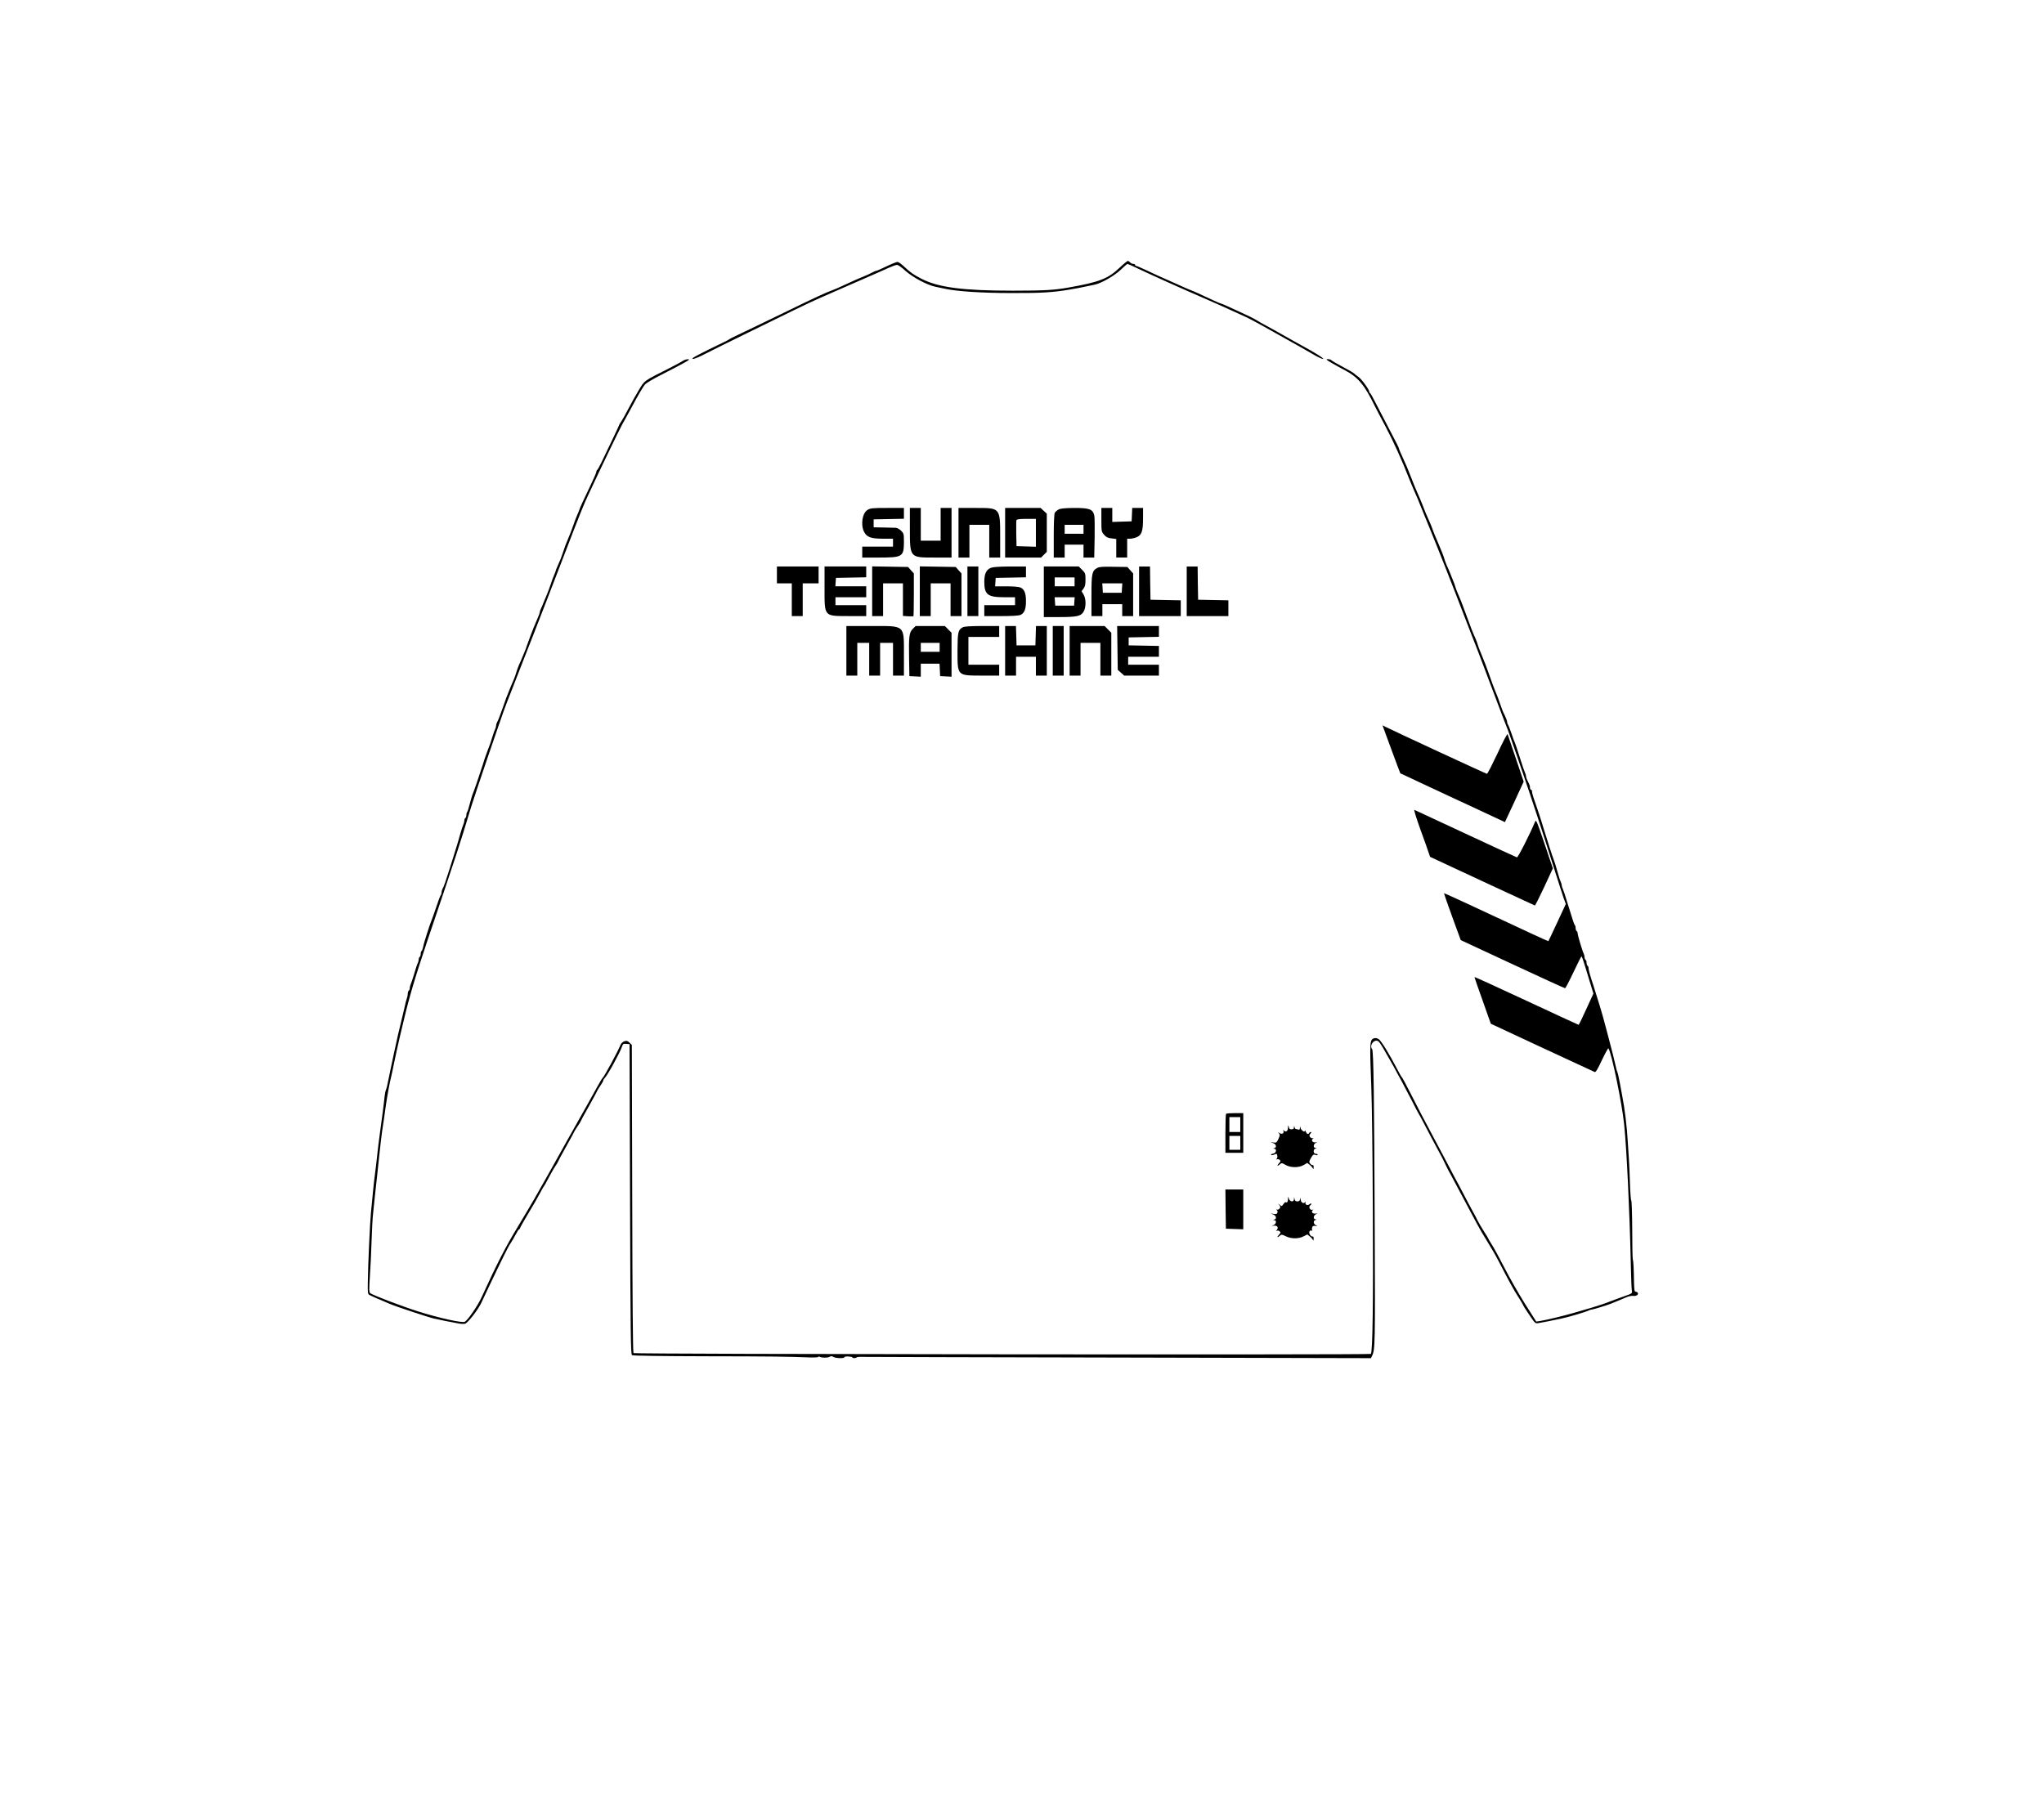<?xml version="1.0" encoding="UTF-8" standalone="no"?> <svg xmlns="http://www.w3.org/2000/svg" version="1.0" width="2060pt" height="1810pt" viewBox="0 0 2060 1810" preserveAspectRatio="xMidYMid meet"><g transform="translate(0,1810) scale(0.1,-0.1)" fill="#000000" stroke="none"><path d="M11282 15400 c-116 -110 -204 -144 -517 -199 -141 -25 -248 -31 -555 -31 -502 0 -752 32 -923 120 -83 43 -109 61 -184 131 -23 21 -49 39 -58 39 -9 0 -59 -20 -111 -45 -51 -25 -98 -45 -103 -45 -6 0 -25 -8 -43 -18 -18 -10 -52 -26 -75 -35 -51 -20 -113 -48 -213 -94 -41 -20 -91 -41 -110 -48 -63 -22 -188 -80 -425 -196 -165 -80 -525 -254 -585 -282 -14 -7 -27 -14 -30 -17 -3 -3 -32 -19 -65 -34 -75 -35 -216 -105 -274 -137 -32 -18 -39 -25 -25 -27 11 -1 69 23 129 55 61 31 245 123 410 203 165 81 379 185 476 233 96 47 211 101 255 120 43 19 153 67 244 107 91 40 215 94 275 120 61 26 141 62 178 79 38 17 77 31 88 31 10 0 48 -26 83 -59 75 -67 223 -146 306 -162 30 -6 73 -15 95 -20 118 -26 373 -43 670 -43 294 -1 415 6 585 35 57 9 98 17 250 49 67 13 202 90 265 151 34 33 65 59 68 59 4 0 58 -24 120 -54 120 -57 370 -170 637 -286 91 -39 208 -91 260 -115 52 -24 125 -57 162 -74 37 -16 118 -59 180 -94 62 -35 138 -78 168 -94 177 -99 293 -164 357 -202 40 -23 79 -41 88 -39 14 3 -88 67 -215 135 -30 16 -73 40 -95 53 -22 12 -60 34 -85 48 -25 14 -61 34 -80 45 -19 11 -64 36 -100 55 -36 19 -76 42 -90 51 -27 18 -101 54 -192 95 -32 14 -82 37 -111 51 -30 14 -57 25 -61 25 -4 0 -37 14 -74 31 -166 77 -191 89 -238 107 -27 11 -78 33 -114 50 -61 28 -115 52 -200 89 -19 9 -76 35 -127 59 -51 24 -97 44 -103 44 -5 0 -10 5 -10 10 0 6 -8 10 -19 10 -10 0 -24 7 -31 15 -7 8 -18 15 -24 15 -6 -1 -44 -32 -84 -70z"></path><path d="M6885 14464 c-11 -8 -72 -41 -135 -73 -271 -137 -251 -123 -313 -225 -30 -50 -78 -135 -105 -188 -28 -54 -60 -111 -71 -127 -12 -16 -21 -32 -21 -35 0 -4 -79 -171 -183 -386 -18 -36 -35 -66 -39 -68 -5 -2 -8 -10 -8 -18 0 -9 -27 -70 -59 -137 -65 -135 -111 -235 -111 -242 0 -3 -9 -24 -19 -48 -11 -23 -31 -76 -45 -117 -15 -41 -31 -86 -38 -100 -10 -23 -19 -46 -39 -95 -4 -11 -15 -42 -24 -70 -20 -60 -26 -75 -54 -137 -12 -26 -21 -51 -21 -54 0 -3 -7 -20 -14 -37 -8 -18 -25 -61 -36 -97 -12 -36 -29 -81 -37 -100 -8 -19 -19 -45 -24 -57 -23 -58 -32 -79 -40 -95 -5 -10 -9 -23 -9 -29 0 -6 -7 -27 -16 -47 -9 -21 -20 -47 -25 -59 -5 -13 -13 -33 -19 -45 -16 -39 -51 -131 -67 -178 -8 -25 -22 -61 -30 -80 -8 -19 -19 -44 -23 -55 -4 -11 -17 -41 -29 -66 -11 -26 -23 -60 -27 -75 -4 -16 -16 -49 -26 -74 -11 -25 -24 -54 -28 -65 -4 -11 -14 -36 -22 -55 -8 -19 -20 -48 -26 -65 -6 -16 -22 -64 -37 -105 -28 -80 -42 -115 -56 -142 -5 -10 -9 -25 -9 -33 0 -8 -4 -23 -9 -33 -5 -9 -17 -42 -26 -72 -9 -30 -20 -64 -24 -75 -5 -11 -14 -36 -21 -55 -7 -19 -16 -44 -20 -55 -5 -11 -21 -58 -35 -105 -28 -89 -90 -271 -105 -305 -4 -11 -16 -51 -26 -90 -9 -38 -21 -74 -26 -80 -4 -5 -8 -19 -8 -31 0 -13 -4 -26 -10 -29 -5 -3 -10 -15 -10 -26 0 -10 -4 -27 -9 -37 -5 -9 -19 -53 -32 -97 -12 -44 -30 -107 -41 -140 -10 -33 -39 -125 -64 -205 -45 -142 -57 -177 -75 -212 -5 -10 -9 -26 -9 -36 0 -10 -4 -22 -9 -27 -5 -6 -25 -59 -45 -120 -20 -60 -41 -119 -46 -130 -17 -39 -79 -231 -85 -268 -4 -20 -11 -40 -16 -43 -5 -3 -9 -16 -9 -29 0 -13 -4 -27 -10 -30 -5 -3 -10 -15 -10 -26 0 -10 -4 -27 -10 -37 -5 -9 -21 -57 -35 -107 -15 -49 -31 -98 -36 -107 -5 -10 -9 -27 -9 -37 0 -11 -4 -23 -10 -26 -5 -3 -10 -17 -10 -30 0 -13 -4 -34 -9 -47 -5 -13 -17 -57 -25 -98 -9 -41 -21 -91 -26 -110 -19 -73 -58 -242 -79 -345 -6 -27 -22 -104 -36 -170 -14 -66 -28 -133 -31 -150 -3 -16 -9 -39 -14 -50 -5 -11 -11 -42 -14 -70 -5 -57 -31 -256 -46 -360 -11 -75 -22 -171 -39 -325 -6 -52 -13 -111 -16 -130 -3 -19 -10 -84 -16 -145 -5 -60 -15 -153 -20 -205 -10 -101 -30 -531 -32 -714 -2 -87 1 -110 13 -117 15 -9 117 -54 155 -69 11 -4 38 -16 59 -25 52 -23 390 -135 441 -146 52 -12 187 -39 245 -49 25 -5 55 -6 67 -3 27 6 137 148 167 217 13 28 45 96 71 151 145 304 199 413 219 440 12 17 35 56 51 87 17 32 33 58 38 58 4 0 7 4 7 8 0 5 32 62 71 128 79 131 91 153 135 234 16 30 31 57 34 60 6 6 19 30 65 116 20 37 44 79 55 94 11 16 20 30 20 33 0 3 38 74 85 158 47 83 85 154 85 156 0 2 14 24 30 48 17 24 30 46 30 48 0 3 38 73 85 156 47 84 85 154 85 157 0 3 14 25 30 49 17 24 30 48 30 54 0 5 7 16 15 25 29 28 151 251 173 314 10 30 15 33 44 30 l33 -3 5 -1563 c4 -1375 7 -1564 20 -1572 9 -6 306 -10 750 -11 662 -1 826 -3 1053 -12 38 -1 71 1 73 5 3 5 10 5 16 2 19 -12 82 -12 100 0 13 8 23 8 38 -2 23 -14 110 -16 110 -3 0 6 18 9 40 8 22 -1 40 -5 40 -9 0 -10 37 -10 44 0 2 4 33 7 68 5 35 -1 1200 -4 2589 -7 l2526 -6 11 23 c31 62 32 113 27 1282 -5 1327 -12 1796 -26 1810 -26 26 3 85 43 85 20 0 32 -14 69 -77 24 -42 59 -102 76 -133 18 -30 44 -77 58 -105 14 -27 38 -70 52 -95 14 -25 57 -108 97 -185 39 -77 73 -142 76 -145 3 -3 21 -36 41 -75 46 -89 125 -238 154 -291 37 -67 42 -76 74 -144 17 -36 40 -81 52 -100 11 -19 54 -100 96 -180 42 -80 87 -165 101 -190 14 -25 44 -81 67 -125 23 -44 70 -125 105 -180 35 -55 87 -145 115 -200 99 -192 154 -293 200 -363 25 -39 45 -73 45 -77 0 -3 27 -47 61 -96 58 -87 62 -91 92 -86 34 5 160 30 237 47 79 17 244 66 272 81 10 5 24 9 31 9 13 0 155 44 192 59 55 23 77 32 98 40 12 5 39 17 61 26 21 9 51 15 67 13 31 -5 56 13 44 32 -3 5 -13 10 -21 10 -11 0 -14 19 -16 93 -2 138 -6 218 -12 233 -3 8 -6 144 -6 304 -1 159 -5 290 -10 290 -4 0 -10 80 -13 178 -3 97 -8 209 -11 247 -3 39 -8 115 -11 170 -8 145 -30 328 -55 455 -5 25 -16 86 -25 135 -9 50 -20 99 -25 110 -5 11 -11 31 -13 45 -8 39 -55 227 -78 310 -11 41 -29 109 -40 150 -18 71 -69 240 -108 360 -36 108 -51 163 -51 181 0 10 -4 21 -10 24 -5 3 -10 17 -10 30 0 13 -4 27 -10 30 -5 3 -10 15 -10 26 0 10 -4 27 -9 37 -13 25 -61 185 -61 205 0 8 -4 19 -10 22 -5 3 -10 16 -10 29 0 12 -4 26 -8 31 -9 11 -14 27 -72 215 -22 74 -45 143 -50 152 -6 10 -10 25 -10 33 0 8 -4 23 -9 33 -5 9 -17 44 -26 77 -26 91 -37 128 -46 150 -12 30 -63 186 -99 305 -17 58 -39 125 -47 150 -61 176 -73 215 -73 232 0 10 -4 18 -10 18 -5 0 -10 9 -10 20 0 20 -4 29 -28 77 -7 13 -12 30 -12 38 0 8 -4 23 -9 33 -5 9 -29 78 -52 152 -23 74 -46 142 -50 150 -5 8 -20 51 -35 95 -15 44 -31 84 -35 90 -5 5 -9 17 -9 26 0 9 -10 37 -21 61 -24 48 -29 61 -54 133 -9 28 -21 61 -27 75 -27 63 -64 163 -92 245 -10 28 -22 60 -27 73 -13 32 -28 69 -38 95 -4 12 -13 33 -19 47 -6 14 -14 36 -18 50 -3 14 -15 45 -26 70 -32 72 -34 78 -88 225 -56 152 -59 159 -88 225 -11 25 -23 56 -26 70 -4 14 -11 35 -17 48 -5 12 -13 33 -19 47 -5 14 -14 35 -19 48 -5 12 -18 43 -30 68 -11 26 -23 60 -27 75 -4 16 -30 83 -59 149 -29 66 -55 131 -59 145 -4 14 -16 43 -26 65 -31 68 -48 108 -69 165 -23 58 -26 65 -61 145 -13 28 -38 91 -57 140 -38 98 -51 128 -94 222 -16 34 -29 65 -29 70 0 8 -23 54 -130 258 -34 66 -83 161 -109 210 -25 50 -49 92 -53 93 -5 2 -8 8 -8 13 0 22 -78 129 -109 150 -19 13 -40 30 -47 37 -7 6 -41 27 -76 45 -90 48 -142 78 -152 88 -6 5 -21 9 -35 9 -21 0 -13 -8 39 -38 36 -21 97 -55 136 -75 132 -70 197 -148 301 -362 11 -22 60 -117 110 -210 80 -152 158 -323 243 -540 16 -38 40 -97 55 -130 15 -33 38 -87 50 -120 13 -33 58 -143 100 -245 66 -160 233 -582 335 -850 18 -47 56 -146 85 -220 30 -74 78 -200 108 -280 140 -373 180 -479 202 -535 37 -92 76 -196 90 -240 8 -22 55 -159 105 -305 105 -305 203 -605 320 -975 45 -143 91 -284 101 -314 l20 -53 -87 -187 c-48 -102 -87 -187 -89 -188 -1 -2 -237 107 -525 242 -288 135 -525 244 -527 242 -1 -2 36 -109 83 -238 l86 -235 522 -243 c286 -133 525 -243 530 -242 4 0 42 72 84 161 41 88 78 160 81 160 3 0 19 -42 34 -93 16 -50 41 -135 57 -187 l29 -95 -72 -157 c-39 -87 -74 -158 -77 -158 -3 0 -241 110 -528 244 -287 134 -522 241 -522 238 0 -4 37 -111 83 -239 l82 -232 517 -241 c285 -132 524 -243 531 -246 10 -3 31 33 72 121 33 69 62 122 65 118 30 -36 137 -551 159 -768 25 -246 55 -870 66 -1375 3 -146 8 -279 11 -296 6 -31 5 -31 -68 -57 -40 -14 -109 -39 -153 -56 -44 -18 -125 -45 -180 -61 -55 -16 -138 -40 -185 -54 -92 -27 -270 -70 -336 -81 l-41 -6 -116 183 c-63 101 -155 262 -204 358 -49 96 -106 201 -126 232 -20 31 -37 60 -37 63 0 3 -20 36 -44 73 -24 37 -52 85 -63 107 -10 22 -33 65 -50 95 -17 30 -59 109 -93 175 -34 66 -74 140 -88 165 -13 25 -57 108 -97 185 -40 77 -113 214 -162 305 -49 91 -129 244 -177 340 -49 96 -92 177 -96 180 -5 3 -28 43 -52 90 -75 145 -158 280 -183 296 -14 9 -33 13 -45 9 -46 -15 -47 -31 -29 -505 6 -146 13 -708 15 -1250 5 -922 -2 -1409 -20 -1427 -11 -11 -7419 -3 -7431 8 -7 7 -11 544 -13 1559 l-4 1548 -24 23 c-20 19 -29 21 -52 13 -15 -5 -31 -20 -37 -34 -29 -71 -163 -319 -181 -335 -6 -5 -28 -41 -49 -80 -33 -60 -144 -260 -300 -535 -23 -41 -77 -138 -120 -215 -43 -77 -95 -169 -115 -205 -20 -36 -68 -119 -105 -185 -38 -66 -114 -194 -169 -285 -119 -195 -209 -371 -364 -710 -38 -83 -136 -225 -167 -243 -26 -14 -253 36 -470 104 -170 54 -461 165 -484 185 -11 10 -12 38 -3 171 6 87 14 246 17 353 3 107 10 236 16 285 15 149 29 275 39 365 5 47 17 153 25 235 9 83 20 178 25 213 14 93 28 187 40 277 14 94 38 226 51 275 5 19 20 91 34 160 14 69 35 163 46 210 11 47 31 135 46 195 57 243 118 449 248 835 297 879 314 931 433 1325 17 55 92 280 167 500 179 522 164 479 240 672 36 92 89 227 116 298 28 72 75 191 104 265 100 258 174 447 290 750 185 483 215 558 268 670 120 258 314 659 337 700 15 25 50 90 80 145 81 152 131 238 153 262 11 12 76 51 146 87 280 143 318 166 286 165 -16 0 -39 -7 -50 -15z"></path><path d="M8743 12960 c-52 -31 -71 -149 -35 -220 27 -54 69 -70 190 -70 l102 0 0 -40 0 -40 -155 0 -155 0 0 -55 0 -55 171 0 c234 0 248 9 249 153 0 85 -1 90 -29 118 -16 16 -40 29 -53 29 -13 1 -68 2 -123 3 l-100 2 0 40 0 40 153 3 152 3 0 54 0 55 -167 0 c-149 0 -172 -2 -200 -20z"></path><path d="M9170 12780 c0 -304 -3 -300 247 -300 l173 0 0 250 0 250 -55 0 -55 0 0 -165 0 -165 -100 0 -100 0 0 165 0 165 -55 0 -55 0 0 -200z"></path><path d="M9660 12730 l0 -250 55 0 55 0 0 165 0 165 100 0 100 0 0 -165 0 -165 55 0 55 0 0 200 c0 304 3 300 -247 300 l-173 0 0 -250z"></path><path d="M10130 12730 l0 -250 181 0 181 0 29 29 29 29 0 192 0 192 -31 29 -31 29 -179 0 -179 0 0 -250z m310 0 l0 -141 -97 3 -98 3 -3 124 c-1 69 0 131 2 138 4 9 32 13 101 13 l95 0 0 -140z"></path><path d="M10668 12964 c-15 -8 -32 -23 -38 -34 -6 -11 -10 -106 -10 -234 l0 -216 55 0 55 0 0 65 0 65 95 0 95 0 0 -65 0 -65 54 0 54 0 4 198 c2 108 1 211 -4 229 -16 61 -49 73 -200 73 -98 -1 -140 -5 -160 -16z m252 -199 l0 -45 -95 0 -95 0 0 45 0 45 95 0 95 0 0 -45z"></path><path d="M11100 12860 c0 -117 1 -120 28 -151 21 -24 38 -32 75 -36 l47 -6 0 -93 0 -94 55 0 55 0 0 95 0 95 30 0 c17 0 46 7 66 15 50 21 64 61 64 190 l0 105 -55 0 -54 0 -3 -67 -3 -68 -97 -3 -98 -3 0 71 0 70 -55 0 -55 0 0 -120z"></path><path d="M7830 12305 l0 -85 75 0 75 0 0 -165 0 -165 55 0 55 0 0 165 0 165 80 0 80 0 0 85 0 85 -210 0 -210 0 0 -85z"></path><path d="M8310 12179 c0 -299 -9 -288 243 -289 l177 0 0 55 0 55 -155 0 -155 0 0 40 0 40 155 0 155 0 0 55 0 55 -156 0 -155 0 3 43 3 42 153 3 152 3 0 54 0 55 -210 0 -210 0 0 -211z"></path><path d="M8790 12141 l0 -251 55 0 55 0 0 165 0 165 100 0 100 0 0 -164 0 -164 51 -4 c28 -1 53 -1 55 1 2 2 4 100 4 218 l0 213 -29 32 -29 33 -181 3 -181 3 0 -250z"></path><path d="M9270 12141 l0 -251 55 0 55 0 0 165 0 165 100 0 100 0 0 -165 0 -165 55 0 55 0 0 215 0 215 -29 32 -29 33 -181 3 -181 3 0 -250z"></path><path d="M9750 12140 l0 -250 55 0 55 0 0 250 0 250 -55 0 -55 0 0 -250z"></path><path d="M9983 12375 c-44 -19 -63 -61 -63 -140 0 -128 34 -155 200 -155 l110 0 0 -40 0 -40 -155 0 -155 0 0 -55 0 -55 170 0 c110 0 178 4 195 12 39 18 55 57 55 138 0 81 -16 120 -55 138 -15 7 -73 12 -141 12 l-115 0 3 43 3 42 153 3 152 3 0 54 0 55 -162 0 c-116 -1 -172 -5 -195 -15z"></path><path d="M10520 12135 l0 -255 153 0 c180 0 220 9 247 53 27 44 27 131 0 175 l-20 33 20 26 c15 20 20 41 20 90 0 61 -2 67 -34 99 l-34 34 -176 0 -176 0 0 -255z m310 100 l0 -45 -100 0 -100 0 0 45 0 45 100 0 100 0 0 -45z m-2 -197 l-3 -43 -95 0 -95 0 -3 43 -3 42 101 0 101 0 -3 -42z"></path><path d="M11058 12375 c-53 -29 -58 -55 -58 -280 l0 -205 55 0 55 0 0 60 0 60 100 0 100 0 0 -60 0 -60 55 0 55 0 0 215 0 215 -29 32 -29 33 -139 2 c-109 2 -144 0 -165 -12z m250 -202 l-3 -48 -95 0 -95 0 -3 48 -3 47 101 0 101 0 -3 -47z"></path><path d="M11480 12140 l0 -250 210 0 210 0 0 80 0 79 -152 3 -153 3 -3 168 -2 167 -55 0 -55 0 0 -250z"></path><path d="M11960 12140 l0 -250 210 0 210 0 0 80 0 79 -152 3 -153 3 -3 168 -2 167 -55 0 -55 0 0 -250z"></path><path d="M8530 11540 l0 -250 55 0 55 0 0 165 0 165 60 0 60 0 0 -165 0 -165 55 0 55 0 0 165 0 165 65 0 65 0 0 -165 0 -165 55 0 55 0 0 205 c0 310 17 295 -327 295 l-253 0 0 -250z"></path><path d="M9200 11762 c-37 -37 -42 -74 -38 -297 l3 -180 58 -3 57 -3 0 66 0 65 95 0 94 0 3 -62 3 -63 58 -3 57 -3 0 222 0 221 -34 34 -34 34 -147 0 -147 0 -28 -28z m270 -187 l0 -45 -95 0 -95 0 0 45 0 45 95 0 95 0 0 -45z"></path><path d="M9701 11776 c-45 -25 -50 -49 -51 -234 0 -256 -5 -251 243 -252 l177 0 0 55 0 55 -155 0 -155 0 0 140 0 140 155 0 155 0 0 55 0 55 -172 0 c-124 -1 -180 -4 -197 -14z"></path><path d="M10130 11540 l0 -250 55 0 55 0 0 95 0 95 100 0 100 0 0 -95 0 -95 55 0 55 0 0 250 0 250 -55 0 -54 0 -3 -97 -3 -98 -95 0 -95 0 -3 98 -3 97 -54 0 -55 0 0 -250z"></path><path d="M10610 11540 l0 -250 55 0 55 0 0 250 0 250 -55 0 -55 0 0 -250z"></path><path d="M10780 11540 l0 -250 55 0 55 0 0 165 0 165 100 0 100 0 0 -165 0 -165 55 0 55 0 0 216 0 216 -34 34 -34 34 -176 0 -176 0 0 -250z"></path><path d="M11262 11569 l3 -221 33 -29 32 -29 175 0 175 0 0 55 0 55 -155 0 -155 0 0 40 0 40 155 0 155 0 0 55 0 54 -152 3 -153 3 0 40 0 40 153 3 152 3 0 54 0 55 -211 0 -210 0 3 -221z"></path><path d="M14022 10547 c49 -133 90 -242 91 -242 1 -1 155 -73 342 -160 187 -87 424 -197 526 -245 l186 -87 95 204 94 204 -78 232 c-43 128 -81 239 -84 247 -3 8 -48 -78 -101 -193 -54 -114 -101 -207 -107 -207 -8 0 -917 421 -1017 471 l-36 18 89 -242z"></path><path d="M14312 9748 c39 -106 77 -214 85 -239 l16 -46 524 -244 c289 -134 528 -245 531 -246 4 -2 46 82 95 186 l87 188 -84 249 c-74 219 -85 246 -94 224 -52 -126 -173 -364 -184 -362 -7 2 -240 109 -518 239 -278 129 -510 237 -516 240 -6 2 20 -83 58 -189z"></path><path d="M12357 6873 c-4 -3 -7 -93 -7 -200 l0 -193 90 0 90 0 0 200 0 200 -83 0 c-46 0 -87 -3 -90 -7z m143 -108 l0 -75 -55 0 -55 0 0 75 0 75 55 0 55 0 0 -75z m0 -185 l0 -70 -55 0 -55 0 0 70 0 70 55 0 55 0 0 -70z"></path><path d="M12981 6734 c-1 -34 -21 -50 -40 -31 -9 9 -11 8 -6 -5 9 -24 -20 -35 -43 -17 -15 13 -16 12 -3 -4 12 -15 11 -23 -5 -58 -17 -36 -22 -40 -49 -35 l-30 4 28 -11 c30 -12 36 -43 10 -50 -17 -4 -17 -5 0 -6 28 -2 18 -45 -10 -49 -13 -2 -23 -7 -23 -12 0 -6 11 -5 26 0 33 13 31 13 37 -9 2 -11 0 -25 -7 -32 -8 -9 -8 -10 2 -5 7 4 20 2 28 -5 13 -10 12 -15 -7 -36 -25 -26 -15 -32 11 -8 16 14 21 14 56 -7 51 -30 137 -30 185 0 l34 20 26 -21 c15 -12 29 -29 32 -37 3 -8 6 -3 6 13 1 16 -3 26 -8 23 -4 -3 -16 3 -25 13 -15 17 -15 21 6 58 20 35 26 39 46 32 13 -5 22 -5 22 1 0 6 -9 10 -20 10 -26 0 -28 46 -2 53 16 4 16 5 0 6 -26 2 -22 40 5 52 21 9 20 9 -4 4 -30 -5 -49 22 -27 37 10 7 9 9 -2 5 -8 -2 -20 3 -27 12 -9 13 -8 20 4 34 9 9 11 17 5 17 -6 0 -14 -4 -17 -10 -10 -17 -25 -11 -35 13 -5 12 -9 16 -9 9 -1 -21 -39 5 -44 30 -4 23 -4 23 -6 -1 -1 -17 -5 -21 -17 -17 -9 3 -19 6 -24 6 -5 0 -11 8 -13 18 -4 16 -5 16 -6 0 0 -10 -5 -19 -11 -19 -29 -5 -35 -2 -41 21 -7 23 -7 23 -8 -6z"></path><path d="M12352 5913 l3 -198 88 -3 87 -3 0 201 0 200 -90 0 -90 0 2 -197z"></path><path d="M12981 6013 c-1 -29 -10 -39 -26 -30 -2 1 -12 -8 -21 -21 -16 -23 -17 -23 -38 -5 -21 18 -21 18 -4 -2 13 -16 14 -23 5 -36 -7 -9 -19 -14 -27 -12 -11 4 -12 2 -2 -5 7 -5 10 -16 6 -26 -5 -13 -14 -16 -38 -12 l-31 5 28 -11 c30 -13 36 -44 10 -51 -17 -4 -17 -5 0 -6 28 -2 18 -43 -13 -53 -21 -7 -20 -7 7 -3 36 5 52 -17 31 -43 -11 -13 -11 -14 0 -8 7 4 20 2 28 -5 13 -10 12 -15 -7 -36 -24 -25 -16 -32 11 -8 14 13 21 12 58 -6 55 -27 129 -28 180 -1 l38 19 26 -21 c14 -11 28 -28 31 -36 3 -8 6 -3 6 13 1 16 -3 26 -8 23 -4 -3 -16 3 -25 13 -19 21 -11 55 11 47 8 -3 11 -1 8 4 -4 6 -4 18 0 29 4 13 13 17 33 14 25 -3 26 -3 5 6 -27 12 -30 48 -5 54 16 4 16 5 0 6 -26 2 -22 40 5 52 21 9 21 9 -5 6 -30 -4 -48 20 -26 36 9 6 8 7 -4 3 -25 -8 -43 28 -23 44 9 7 13 15 10 18 -2 3 -11 0 -18 -7 -19 -15 -47 -4 -40 17 3 13 2 14 -4 4 -15 -20 -43 -3 -44 27 -2 23 -2 24 -6 4 -3 -16 -11 -23 -28 -23 -17 0 -25 7 -28 23 l-4 22 -2 -23 c-2 -33 -43 -26 -52 8 -6 23 -7 22 -8 -7z"></path></g></svg> 